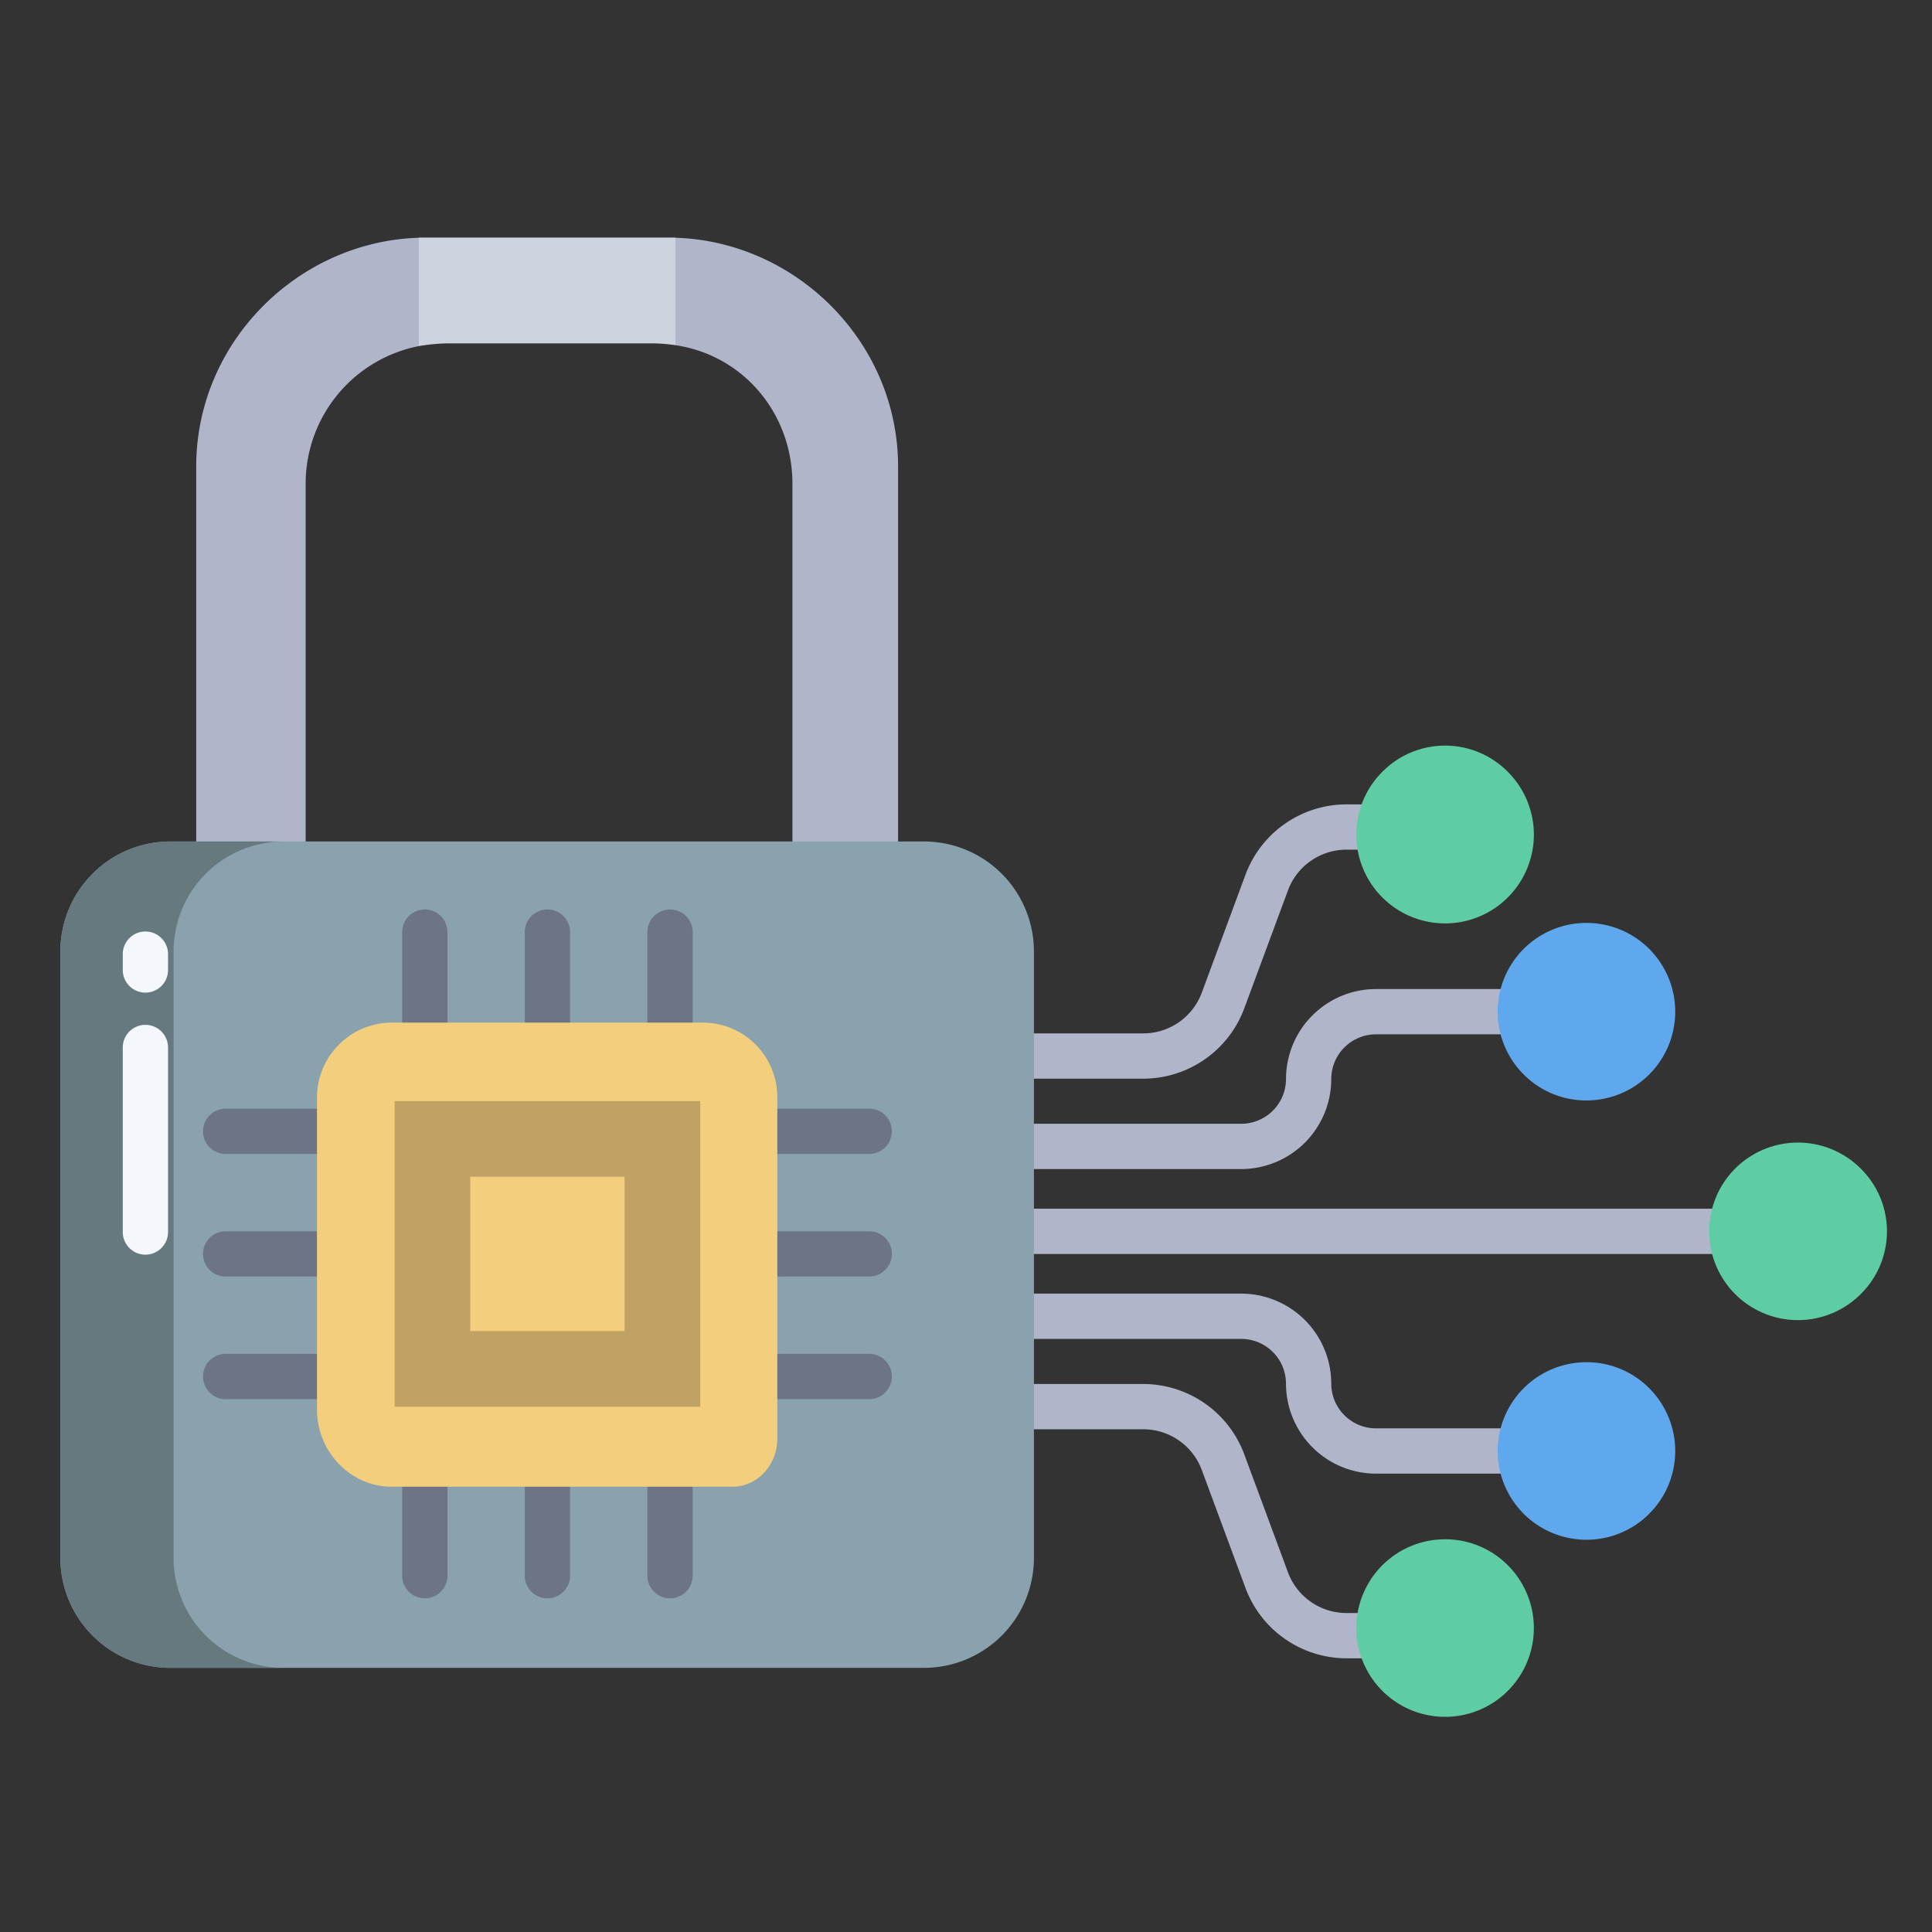 <svg xmlns="http://www.w3.org/2000/svg" id="Layer_1" height="512" viewBox="0 0 512 512" width="512" data-name="Layer 1"><rect x="0" y="0" width="512" height="512" fill="#333333" stroke="none"/><g fill="#b0b5ca"><path d="m272.383 320.318h186.594v12h-186.594z"></path><path d="m328.948 309.809h-56.565v-12h56.565a11.865 11.865 0 0 0 11.852-11.851 23.878 23.878 0 0 1 23.851-23.852h38.279v12h-38.279a11.864 11.864 0 0 0 -11.851 11.852 23.879 23.879 0 0 1 -23.852 23.851z"></path><path d="m402.93 390.53h-38.279a23.878 23.878 0 0 1 -23.851-23.852 11.865 11.865 0 0 0 -11.852-11.851h-56.565v-12h56.565a23.878 23.878 0 0 1 23.852 23.851 11.865 11.865 0 0 0 11.851 11.852h38.279z"></path><path d="m365.6 439.468h-8.809a28.592 28.592 0 0 1 -26.706-18.588l-11.611-31.35a16.546 16.546 0 0 0 -15.453-10.756h-30.638v-12h30.636a28.593 28.593 0 0 1 26.706 18.588l11.611 31.35a16.543 16.543 0 0 0 15.453 10.756h8.811z"></path><path d="m303.019 285.861h-30.636v-12h30.636a16.545 16.545 0 0 0 15.453-10.756l11.611-31.349a28.592 28.592 0 0 1 26.706-18.588h8.811v12h-8.809a16.543 16.543 0 0 0 -15.453 10.756l-11.611 31.349a28.592 28.592 0 0 1 -26.708 18.588z"></path></g><path d="m420.426 291.632a23.526 23.526 0 1 0 -16.635-6.89 23.376 23.376 0 0 0 16.635 6.89z" fill="#5fa8ed"></path><path d="m420.426 361a23.527 23.527 0 1 0 16.636 6.891 23.373 23.373 0 0 0 -16.636-6.891z" fill="#5fa8ed"></path><path d="m493.109 309.682a23.526 23.526 0 1 0 0 33.272 23.372 23.372 0 0 0 0-33.272z" fill="#5fcda4"></path><path d="m382.961 407.927a23.526 23.526 0 1 0 16.636 6.89 23.372 23.372 0 0 0 -16.636-6.89z" fill="#5fcda4"></path><path d="m366.326 204.547a23.527 23.527 0 1 0 33.271 0 23.373 23.373 0 0 0 -33.271 0z" fill="#5fcda4"></path><path d="m179 63h-68c-32 1-59 27.65-59 60.64v101.36h29v-96.81a37.157 37.157 0 0 1 30-36.47v-1.12a4.6 4.6 0 0 1 4.6-4.6h58.8a4.6 4.6 0 0 1 4.6 4.6v.877c18 2.67 31 18.09 31 36.71v96.813h28v-101.36c0-32.98-27-59.64-59-60.64z" fill="#b0b5ca"></path><path d="m111 63v28.72a49.81 49.81 0 0 1 7.37-.72h54.84a43.585 43.585 0 0 1 5.79.48v-28.48z" fill="#ccd3df"></path><path d="m274 252.15a29.15 29.15 0 0 0 -29.15-29.15h-199.7a29.15 29.15 0 0 0 -29.15 29.15v160.7a29.15 29.15 0 0 0 29.15 29.15h199.7a29.15 29.15 0 0 0 29.15-29.15z" fill="#89a2ad"></path><path d="m46 412.85v-160.7a29.15 29.15 0 0 1 29.15-29.15h-30a29.15 29.15 0 0 0 -29.15 29.15v160.7a29.15 29.15 0 0 0 29.15 29.15h30a29.15 29.15 0 0 1 -29.15-29.15z" fill="#66797f"></path><g id="_Group_4" data-name=" Group 4"><g id="_Group_5" data-name=" Group 5"><g id="_Path_2" data-name=" Path 2"><path d="m112.586 277.04a6 6 0 0 1 -6-6v-24.019a6 6 0 0 1 12 0v24.019a6 6 0 0 1 -6 6z" fill="#6d7486"></path></g><g id="_Path_3" data-name=" Path 3"><path d="m177.568 277.04a6 6 0 0 1 -6-6v-24.019a6 6 0 0 1 12 0v24.019a6 6 0 0 1 -6 6z" fill="#6d7486"></path></g></g><g id="_Group_6" data-name=" Group 6"><g id="_Path_4" data-name=" Path 4"><path d="m112.586 423.574a6 6 0 0 1 -6-6v-23.689a6 6 0 0 1 12 0v23.689a6 6 0 0 1 -6 6z" fill="#6d7486"></path></g><g id="_Path_5" data-name=" Path 5"><path d="m177.568 423.574a6 6 0 0 1 -6-6v-23.689a6 6 0 0 1 12 0v23.689a6 6 0 0 1 -6 6z" fill="#6d7486"></path></g></g></g><g id="_Group_7" data-name=" Group 7"><g id="_Group_8" data-name=" Group 8"><g id="_Path_6" data-name=" Path 6"><path d="m230.354 305.806h-23.689a6 6 0 0 1 0-12h23.689a6 6 0 0 1 0 12z" fill="#6d7486"></path></g><g id="_Path_7" data-name=" Path 7"><path d="m230.354 370.788h-23.689a6 6 0 1 1 0-12h23.689a6 6 0 1 1 0 12z" fill="#6d7486"></path></g></g><g id="_Group_9" data-name=" Group 9"><g id="_Path_8" data-name=" Path 8"><path d="m83.489 305.806h-23.689a6 6 0 1 1 0-12h23.689a6 6 0 0 1 0 12z" fill="#6d7486"></path></g><g id="_Path_9" data-name=" Path 9"><path d="m83.489 370.788h-23.689a6 6 0 1 1 0-12h23.689a6 6 0 1 1 0 12z" fill="#6d7486"></path></g></g></g><g id="_Path_2-2" data-name=" Path 2"><path d="m145.077 277.04a6 6 0 0 1 -6-6v-24.019a6 6 0 1 1 12 0v24.019a6 6 0 0 1 -6 6z" fill="#6d7486"></path></g><g id="_Path_4-2" data-name=" Path 4"><path d="m145.077 423.574a6 6 0 0 1 -6-6v-23.689a6 6 0 0 1 12 0v23.689a6 6 0 0 1 -6 6z" fill="#6d7486"></path></g><g id="_Path_6-2" data-name=" Path 6"><path d="m230.354 338.3h-23.689a6 6 0 1 1 0-12h23.689a6 6 0 1 1 0 12z" fill="#6d7486"></path></g><g id="_Path_8-2" data-name=" Path 8"><path d="m83.489 338.3h-23.689a6 6 0 1 1 0-12h23.689a6 6 0 1 1 0 12z" fill="#6d7486"></path></g><path d="m38.534 263.058a6 6 0 0 1 -6-6v-4.2a6 6 0 0 1 12 0v4.2a6 6 0 0 1 -6 6z" fill="#f4f8fc"></path><path d="m38.534 332.5a6 6 0 0 1 -6-6v-48.9a6 6 0 0 1 12 0v48.9a6 6 0 0 1 -6 6z" fill="#f4f8fc"></path><path d="m186.33 271h-82.51a19.876 19.876 0 0 0 -19.82 20.04v82.51c0 11.05 8.77 20.45 19.82 20.45h90.26c6.77 0 11.92-5.93 11.92-12.7v-90.26a19.75 19.75 0 0 0 -19.67-20.04z" fill="#f3ce7d"></path><path d="m185.58 291.8v81h-81v-81z" fill="#c1a265"></path><path d="m124.63 311.85h40.89v40.89h-40.89z" fill="#f3ce7d"></path></svg>
